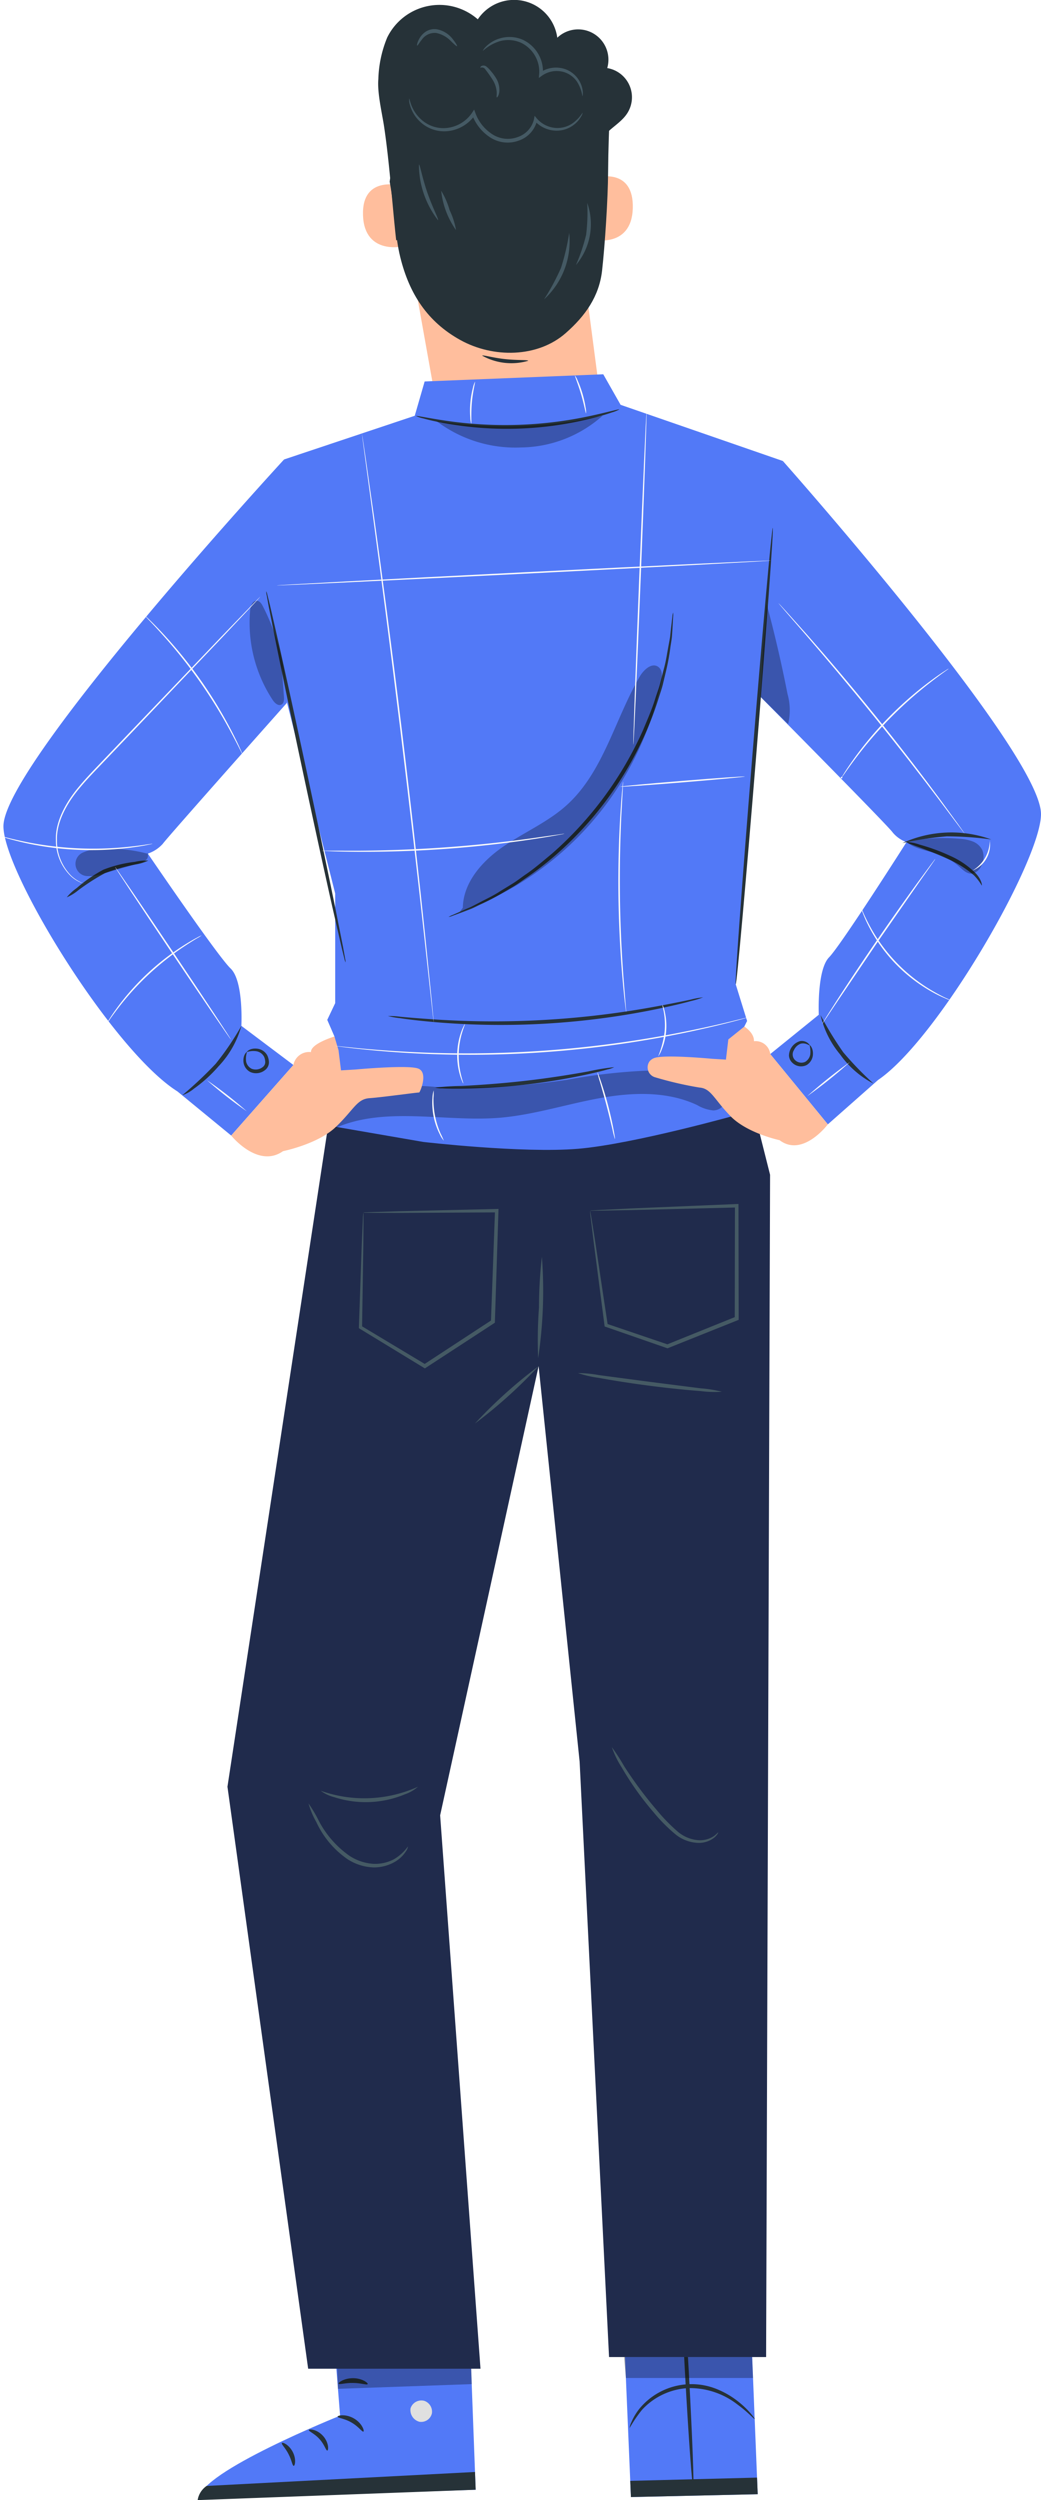 <svg xmlns="http://www.w3.org/2000/svg" width="142.736" height="342.64" viewBox="0 0 142.736 342.64"><g id="Character" transform="translate(-200.87 -135.762)"><g id="Group_346" data-name="Group 346"><g id="Group_187" data-name="Group 187"><g id="Group_186" data-name="Group 186"><g id="Group_171" data-name="Group 171"><g id="Group_170" data-name="Group 170"><g id="Group_169" data-name="Group 169"><path id="Path_81" data-name="Path 81" d="M286.014,445.791l1.366,32.192,17.383-.39-1.3-32.257Z" fill="#5279f7"></path></g></g></g><g id="Group_175" data-name="Group 175"><g id="Group_174" data-name="Group 174"><g id="Group_173" data-name="Group 173"><g id="Group_172" data-name="Group 172"><path id="Path_82" data-name="Path 82" d="M295.915,476.577c.145-.008-.125-7.058-.6-15.744s-.983-15.724-1.128-15.716.125,7.056.6,15.745S295.77,476.585,295.915,476.577Z" fill="#263238"></path></g></g></g></g><g id="Group_178" data-name="Group 178"><g id="Group_177" data-name="Group 177"><g id="Group_176" data-name="Group 176"><path id="Path_83" data-name="Path 83" d="M287.285,475.763l17.385-.447.092,2.277-17.383.39Z" fill="#263238"></path></g></g></g><g id="Group_182" data-name="Group 182"><g id="Group_181" data-name="Group 181"><g id="Group_180" data-name="Group 180"><g id="Group_179" data-name="Group 179"><path id="Path_84" data-name="Path 84" d="M304.346,467.284c.025-.021-.135-.27-.477-.682a12.145,12.145,0,0,0-1.625-1.584,11.834,11.834,0,0,0-2.892-1.751,9.253,9.253,0,0,0-10.726,2.509,7.937,7.937,0,0,0-1.183,1.947,2.238,2.238,0,0,0-.24.8,18.248,18.248,0,0,1,1.7-2.5,9.256,9.256,0,0,1,6.383-2.974,10.633,10.633,0,0,1,6.725,2.269C303.525,466.43,304.276,467.348,304.346,467.284Z" fill="#263238"></path></g></g></g></g><g id="Group_185" data-name="Group 185" opacity="0.3"><g id="Group_184" data-name="Group 184"><g id="Group_183" data-name="Group 183"><path id="Path_85" data-name="Path 85" d="M303.831,454.518l.143,3.547-17.426.312-.113-2.671Z"></path></g></g></g></g><path id="Path_86" data-name="Path 86" d="M286.434,458.8l.253,2.864h17.432L304,458.8Z" opacity="0.3"></path></g><g id="Group_227" data-name="Group 227"><g id="Group_223" data-name="Group 223"><g id="Group_214" data-name="Group 214"><g id="Group_190" data-name="Group 190"><g id="Group_189" data-name="Group 189"><g id="Group_188" data-name="Group 188"><path id="Path_87" data-name="Path 87" d="M245.96,447.279l1.539,19.552s-19.275,7.719-19.343,11.36l37.936-1.21-1.147-30.563Z" fill="#5279f7"></path></g></g></g><g id="Group_194" data-name="Group 194"><g id="Group_193" data-name="Group 193"><g id="Group_192" data-name="Group 192"><g id="Group_191" data-name="Group 191"><path id="Path_88" data-name="Path 88" d="M258.934,464.763a1.567,1.567,0,0,1,1.158,1.739,1.505,1.505,0,0,1-1.713,1.162,1.65,1.65,0,0,1-1.216-1.847,1.56,1.56,0,0,1,1.916-1.012" fill="#e0e0e0"></path></g></g></g></g><g id="Group_197" data-name="Group 197"><g id="Group_196" data-name="Group 196"><g id="Group_195" data-name="Group 195"><path id="Path_89" data-name="Path 89" d="M266.092,476.979,266,474.545l-36.8,1.914a2.9,2.9,0,0,0-1.23,1.943Z" fill="#263238"></path></g></g></g><g id="Group_201" data-name="Group 201"><g id="Group_200" data-name="Group 200"><g id="Group_199" data-name="Group 199"><g id="Group_198" data-name="Group 198"><path id="Path_90" data-name="Path 90" d="M247.159,466.97c.014.187.953.232,1.9.794.96.537,1.469,1.327,1.638,1.245.171-.043-.156-1.149-1.312-1.809S247.111,466.8,247.159,466.97Z" fill="#263238"></path></g></g></g></g><g id="Group_205" data-name="Group 205"><g id="Group_204" data-name="Group 204"><g id="Group_203" data-name="Group 203"><g id="Group_202" data-name="Group 202"><path id="Path_91" data-name="Path 91" d="M243.214,468.8c-.035.184.788.467,1.457,1.231.691.743.887,1.592,1.073,1.576.177.022.26-1.079-.589-2.013S243.21,468.624,243.214,468.8Z" fill="#263238"></path></g></g></g></g><g id="Group_209" data-name="Group 209"><g id="Group_208" data-name="Group 208"><g id="Group_207" data-name="Group 207"><g id="Group_206" data-name="Group 206"><path id="Path_92" data-name="Path 92" d="M241.138,473.706c.171.033.392-.913-.132-1.916s-1.416-1.373-1.488-1.214c-.1.158.492.683.91,1.514C240.864,472.91,240.952,473.7,241.138,473.706Z" fill="#263238"></path></g></g></g></g><g id="Group_213" data-name="Group 213"><g id="Group_212" data-name="Group 212"><g id="Group_211" data-name="Group 211"><g id="Group_210" data-name="Group 210"><path id="Path_93" data-name="Path 93" d="M247.3,462.443c.086.167.933-.127,1.993-.1,1.06.005,1.9.324,1.988.16.1-.14-.729-.8-1.979-.812S247.206,462.3,247.3,462.443Z" fill="#263238"></path></g></g></g></g></g><g id="Group_218" data-name="Group 218"><g id="Group_217" data-name="Group 217"><g id="Group_216" data-name="Group 216"><g id="Group_215" data-name="Group 215"><path id="Path_94" data-name="Path 94" d="M246.442,458.254a3.6,3.6,0,0,0,1.917-.092,8.583,8.583,0,0,0,1.98-.7,9,9,0,0,0,1.076-.631,2.343,2.343,0,0,0,.56-.476.814.814,0,0,0,.043-1,1.026,1.026,0,0,0-.837-.393,2.521,2.521,0,0,0-.715.13,6.9,6.9,0,0,0-1.175.46,6.817,6.817,0,0,0-1.719,1.236c-.853.861-1.126,1.572-1.06,1.606.087.058.494-.546,1.369-1.264a7.626,7.626,0,0,1,1.669-1.036,7.206,7.206,0,0,1,1.087-.387c.4-.123.746-.141.857.035.041.067.047.094-.033.217a1.94,1.94,0,0,1-.411.347,10.015,10.015,0,0,1-.989.622,10.642,10.642,0,0,1-1.823.79A13.251,13.251,0,0,0,246.442,458.254Z" fill="#263238"></path></g></g></g></g><g id="Group_222" data-name="Group 222"><g id="Group_221" data-name="Group 221"><g id="Group_220" data-name="Group 220"><g id="Group_219" data-name="Group 219"><path id="Path_95" data-name="Path 95" d="M246.7,458.511a3.06,3.06,0,0,0,.427-1.873,6.191,6.191,0,0,0-.89-3.232,1.583,1.583,0,0,0-1.264-.916.9.9,0,0,0-.778.569,2.563,2.563,0,0,0-.167.711,4.281,4.281,0,0,0,.054,1.292,4.415,4.415,0,0,0,.9,1.946c.791.96,1.581,1.15,1.594,1.086.058-.1-.609-.429-1.222-1.358a4.416,4.416,0,0,1-.684-1.776,3.957,3.957,0,0,1-.012-1.11c.043-.409.181-.744.336-.709.19-.011.526.281.7.6a6.329,6.329,0,0,1,.519,1.02,6.844,6.844,0,0,1,.453,1.9C246.764,457.779,246.594,458.487,246.7,458.511Z" fill="#263238"></path></g></g></g></g></g><g id="Group_226" data-name="Group 226" opacity="0.3"><g id="Group_225" data-name="Group 225"><g id="Group_224" data-name="Group 224"><path id="Path_96" data-name="Path 96" d="M265.434,458.157l.115,4.346-18.339.647-.139-3.941Z"></path></g></g></g></g><g id="Group_271" data-name="Group 271"><g id="Group_235" data-name="Group 235"><g id="Group_234" data-name="Group 234"><g id="Group_233" data-name="Group 233"><g id="Group_232" data-name="Group 232"><g id="Group_231" data-name="Group 231"><g id="Group_230" data-name="Group 230"><g id="Group_229" data-name="Group 229"><g id="Group_228" data-name="Group 228"><path id="Path_97" data-name="Path 97" d="M261.7,196.693l22.287-.287L281.5,177.43s1.523-.326,1.625-8.582.481-22.283.481-22.283h0a28.7,28.7,0,0,0-28.832,3.625l-1.223.942Z" fill="#ffbe9d"></path></g></g></g></g></g></g></g></g><g id="Group_241" data-name="Group 241"><g id="Group_240" data-name="Group 240"><g id="Group_239" data-name="Group 239"><g id="Group_238" data-name="Group 238"><g id="Group_237" data-name="Group 237"><g id="Group_236" data-name="Group 236"><path id="Path_98" data-name="Path 98" d="M256.134,161.285c-.141-.061-5.673-1.678-5.492,3.967s5.81,4.3,5.814,4.137S256.134,161.285,256.134,161.285Z" fill="#ffbe9d"></path></g></g></g></g></g></g><g id="Group_247" data-name="Group 247"><g id="Group_246" data-name="Group 246"><g id="Group_245" data-name="Group 245"><g id="Group_244" data-name="Group 244"><g id="Group_243" data-name="Group 243"><g id="Group_242" data-name="Group 242"><path id="Path_99" data-name="Path 99" d="M282.643,160.107c.141-.061,5.172-1.418,4.992,4.226s-5.81,4.3-5.814,4.137S282.643,160.107,282.643,160.107Z" fill="#ffbe9d"></path></g></g></g></g></g></g><g id="Group_249" data-name="Group 249"><g id="Group_248" data-name="Group 248"><path id="Path_100" data-name="Path 100" d="M254.3,160.655c.843,4.73.677,7.215,1.458,10.373,1.234,5,3.717,8.832,8.22,11.329s10.6,2.451,14.463-.947c2.685-2.359,4.587-5.024,4.985-8.575s.8-9.839.823-13.412c.046-6.444.477-12.605.477-12.605l-18.41-3.332-10.477,6.23Z" fill="#263238"></path></g></g><g id="Group_252" data-name="Group 252"><g id="Group_251" data-name="Group 251"><g id="Group_250" data-name="Group 250"><path id="Path_101" data-name="Path 101" d="M273.3,185.208a8.248,8.248,0,0,1-6.313-.7c.053-.142,1.415.284,3.144.468S273.274,185.058,273.3,185.208Z" fill="#263238"></path></g></g></g><g id="Group_270" data-name="Group 270"><g id="Group_253" data-name="Group 253"><path id="Path_102" data-name="Path 102" d="M255.193,168.7c-.539-4.847-.889-10.39-1.646-15.5-.284-1.917-.967-4.681-.8-6.612a16.027,16.027,0,0,1,1.211-5.677,7.976,7.976,0,0,1,12.424-2.5,5.979,5.979,0,0,1,10.9,2.521,4.151,4.151,0,0,1,6.849,4.16,4.055,4.055,0,0,1,2.736,6.209c-.853,1.314-2.391,2.037-3.332,3.289a4.711,4.711,0,0,0-.282,5.1" fill="#263238"></path></g><g id="Group_255" data-name="Group 255"><g id="Group_254" data-name="Group 254"><path id="Path_103" data-name="Path 103" d="M280.759,151.183a1.253,1.253,0,0,1-.2.53,3.756,3.756,0,0,1-1.071,1.2,3.845,3.845,0,0,1-2.394.758,4.1,4.1,0,0,1-2.951-1.383l.389-.106a3.836,3.836,0,0,1-2.462,2.824,4.4,4.4,0,0,1-4.151-.523,6.225,6.225,0,0,1-2.335-3.06l.446.05a5.182,5.182,0,0,1-4.169,2.286,4.8,4.8,0,0,1-3.508-1.432,4.885,4.885,0,0,1-1.269-2.159,2.092,2.092,0,0,1-.107-.9c.039-.005.078.309.271.842a5.1,5.1,0,0,0,1.327,1.981,4.519,4.519,0,0,0,3.272,1.23,4.781,4.781,0,0,0,3.761-2.122l.273-.423.174.473a5.809,5.809,0,0,0,2.152,2.8,3.916,3.916,0,0,0,3.682.486,3.4,3.4,0,0,0,2.2-2.437l.084-.468.3.362a3.767,3.767,0,0,0,2.628,1.307,3.663,3.663,0,0,0,2.23-.608A5.253,5.253,0,0,0,280.759,151.183Z" fill="#455a64"></path></g></g><g id="Group_257" data-name="Group 257"><g id="Group_256" data-name="Group 256"><path id="Path_104" data-name="Path 104" d="M280.727,148.945a5.109,5.109,0,0,0-.787-2.055,3.355,3.355,0,0,0-1.935-1.3,3.5,3.5,0,0,0-2.808.536l-.447.322.047-.552a4.23,4.23,0,0,0-.189-1.622,4.421,4.421,0,0,0-2.264-2.635,4.316,4.316,0,0,0-2.87-.252,6.015,6.015,0,0,0-2.393,1.349c-.023-.016.1-.267.458-.628a4.481,4.481,0,0,1,1.838-1.073,4.559,4.559,0,0,1,3.165.172,4.806,4.806,0,0,1,2.558,2.909,4.655,4.655,0,0,1,.2,1.829l-.4-.231a3.891,3.891,0,0,1,3.214-.555,3.6,3.6,0,0,1,2.1,1.545,3.537,3.537,0,0,1,.564,1.624C280.807,148.73,280.753,148.946,280.727,148.945Z" fill="#455a64"></path></g></g><g id="Group_259" data-name="Group 259"><g id="Group_258" data-name="Group 258"><path id="Path_105" data-name="Path 105" d="M268.987,149.109c-.071-.031.015-.321-.015-.775a3.685,3.685,0,0,0-.576-1.668,17.927,17.927,0,0,0-1.064-1.5.546.546,0,0,0-.588-.116c-.028-.01-.029-.125.122-.227a.634.634,0,0,1,.692.057,4.087,4.087,0,0,1,.636.644,6.53,6.53,0,0,1,.643.872,3.091,3.091,0,0,1,.5,1.946C269.267,148.878,269.042,149.141,268.987,149.109Z" fill="#455a64"></path></g></g><g id="Group_261" data-name="Group 261"><g id="Group_260" data-name="Group 260"><path id="Path_106" data-name="Path 106" d="M258.066,142.013c-.058-.021,0-.439.344-1.03a2.755,2.755,0,0,1,.84-.884,2.194,2.194,0,0,1,1.5-.327,3.576,3.576,0,0,1,2.235,1.4c.412.521.6.879.548.922s-.352-.236-.815-.674a3.855,3.855,0,0,0-2.035-1.138,2.151,2.151,0,0,0-1.971.911C258.32,141.677,258.139,142.044,258.066,142.013Z" fill="#455a64"></path></g></g><g id="Group_263" data-name="Group 263"><g id="Group_262" data-name="Group 262"><path id="Path_107" data-name="Path 107" d="M260.933,165.949a12.541,12.541,0,0,1-2.627-7.636c.151-.019.441,1.772,1.169,3.868S261.063,165.87,260.933,165.949Z" fill="#455a64"></path></g></g><g id="Group_265" data-name="Group 265"><g id="Group_264" data-name="Group 264"><path id="Path_108" data-name="Path 108" d="M263.4,167.3a11.368,11.368,0,0,1-2.037-5.392,10.544,10.544,0,0,1,1.153,2.645A10.61,10.61,0,0,1,263.4,167.3Z" fill="#455a64"></path></g></g><g id="Group_267" data-name="Group 267"><g id="Group_266" data-name="Group 266"><path id="Path_109" data-name="Path 109" d="M278.913,167.687a10.78,10.78,0,0,1-3.441,9.1,31.146,31.146,0,0,0,2.323-4.323A31.327,31.327,0,0,0,278.913,167.687Z" fill="#455a64"></path></g></g><g id="Group_269" data-name="Group 269"><g id="Group_268" data-name="Group 268"><path id="Path_110" data-name="Path 110" d="M281.387,163.57a8.7,8.7,0,0,1-1.552,8.523,24.982,24.982,0,0,0,1.4-4.147A25,25,0,0,0,281.387,163.57Z" fill="#455a64"></path></g></g></g></g><g id="Group_298" data-name="Group 298"><g id="Group_273" data-name="Group 273"><g id="Group_272" data-name="Group 272"><path id="Path_111" data-name="Path 111" d="M274.721,322.995l5.623,54.191,4.035,81.61h21.536l.544-162.031L303.6,285.42l-57.732,4.594-13.811,90.617,11.066,79.761h23.63l-5.533-75.84,13.5-61.557" fill="#202b4c"></path></g></g><g id="Group_276" data-name="Group 276"><g id="Group_275" data-name="Group 275"><g id="Group_274" data-name="Group 274"><path id="Path_112" data-name="Path 112" d="M274.721,322.995a64.839,64.839,0,0,1-8.737,7.865,64.664,64.664,0,0,1,8.737-7.865Z" fill="#455a64"></path></g></g></g><g id="Group_279" data-name="Group 279"><g id="Group_278" data-name="Group 278"><g id="Group_277" data-name="Group 277"><path id="Path_113" data-name="Path 113" d="M274.659,321.91a60.958,60.958,0,0,1,.113-6.957,61.052,61.052,0,0,1,.4-6.946,62.111,62.111,0,0,1-.515,13.9Z" fill="#455a64"></path></g></g></g><g id="Group_282" data-name="Group 282"><g id="Group_281" data-name="Group 281"><g id="Group_280" data-name="Group 280"><path id="Path_114" data-name="Path 114" d="M281.78,301.684a1.5,1.5,0,0,1,.345-.038l1.064-.063,4.087-.2,14.6-.61.249-.01v.252c.008,4.555.017,9.711.027,15.158v.473l-.167.067-9.5,3.8-.089.036-.09-.031-8.4-2.918-.131-.045-.018-.135c-.614-4.73-1.125-8.67-1.492-11.5l-.386-3.161a9.166,9.166,0,0,1-.1-1.082,1.858,1.858,0,0,1,.066.308c.04.234.088.515.145.855.126.8.3,1.864.506,3.2.42,2.783,1,6.662,1.706,11.317l-.148-.18,8.418,2.857-.178,0,9.489-3.827-.167.248v-.292c.009-5.447.018-10.6.026-15.158l.249.241-14.442.358-4.149.074-1.117.01A2.718,2.718,0,0,1,281.78,301.684Z" fill="#455a64"></path></g></g></g><g id="Group_285" data-name="Group 285"><g id="Group_284" data-name="Group 284"><g id="Group_283" data-name="Group 283"><path id="Path_115" data-name="Path 115" d="M250.691,301.947a1.208,1.208,0,0,1,.312-.032l.958-.041,3.7-.115,13.317-.309.245-.006-.008.248c-.144,4.5-.311,9.684-.488,15.206l0,.138-.117.076-1.541,1.008c-2.7,1.763-5.325,3.471-7.808,5.091l-.137.088-.138-.084-8.795-5.358-.112-.068,0-.128c.166-4.723.3-8.658.4-11.481.057-1.316.1-2.371.137-3.156a8.579,8.579,0,0,1,.077-1.077,1.612,1.612,0,0,1,.018.31c0,.236,0,.517,0,.858-.006.8-.013,1.87-.023,3.207-.042,2.791-.1,6.681-.171,11.35l-.107-.2,8.832,5.3-.275.005,7.8-5.107,1.541-1.007-.121.214c.2-5.52.391-10.7.555-15.2l.237.242-13.175.072-3.747-.008-1-.013A2.139,2.139,0,0,1,250.691,301.947Z" fill="#455a64"></path></g></g></g><g id="Group_288" data-name="Group 288"><g id="Group_287" data-name="Group 287"><g id="Group_286" data-name="Group 286"><path id="Path_116" data-name="Path 116" d="M299.844,326.5a15.017,15.017,0,0,1-2.919-.092c-1.8-.134-4.275-.378-7-.732s-5.185-.75-6.957-1.079a15.032,15.032,0,0,1-2.846-.656,16.559,16.559,0,0,1,2.9.282l6.967.923,6.971.886A16.685,16.685,0,0,1,299.844,326.5Z" fill="#455a64"></path></g></g></g><g id="Group_291" data-name="Group 291"><g id="Group_290" data-name="Group 290"><g id="Group_289" data-name="Group 289"><path id="Path_117" data-name="Path 117" d="M299.344,386.9c.022.01-.088.311-.51.683a3.408,3.408,0,0,1-2.2.747,5.208,5.208,0,0,1-3.218-1.233,22.211,22.211,0,0,1-2.932-2.966A40.62,40.62,0,0,1,286.121,378a13.049,13.049,0,0,1-1.362-2.8,28.783,28.783,0,0,1,1.685,2.607,53.9,53.9,0,0,0,4.444,5.984,24.529,24.529,0,0,0,2.831,2.927,4.975,4.975,0,0,0,2.919,1.243,3.429,3.429,0,0,0,2.07-.535C299.136,387.129,299.3,386.876,299.344,386.9Z" fill="#455a64"></path></g></g></g><g id="Group_294" data-name="Group 294"><g id="Group_293" data-name="Group 293"><g id="Group_292" data-name="Group 292"><path id="Path_118" data-name="Path 118" d="M256.811,388.806a1.471,1.471,0,0,1-.291.692,4.411,4.411,0,0,1-1.489,1.416,5.688,5.688,0,0,1-2.954.776,6.985,6.985,0,0,1-3.56-1.13,12.59,12.59,0,0,1-4.282-5.1,11.365,11.365,0,0,1-1.065-2.539,18.34,18.34,0,0,1,1.4,2.358,13.5,13.5,0,0,0,4.235,4.832,6.78,6.78,0,0,0,3.288,1.09,5.591,5.591,0,0,0,2.757-.614A6.155,6.155,0,0,0,256.811,388.806Z" fill="#455a64"></path></g></g></g><g id="Group_297" data-name="Group 297"><g id="Group_296" data-name="Group 296"><g id="Group_295" data-name="Group 295"><path id="Path_119" data-name="Path 119" d="M258.183,380.631a5.306,5.306,0,0,1-1.769,1.029,13.976,13.976,0,0,1-9.728.4,5.292,5.292,0,0,1-1.847-.879,17.857,17.857,0,0,0,13.344-.551Z" fill="#455a64"></path></g></g></g></g><g id="Group_345" data-name="Group 345"><path id="Path_120" data-name="Path 120" d="M257.737,192.743l1.358-4.7,24.491-.986,2.378,4.186,22.249,7.7L303.3,249.764l-1.552,20.894,1.56,5.028-2.249,4.483,1.378,8.25s-14.681,4.148-22.318,4.784-21.208-.938-21.208-.938l-13.04-2.251.859-12.2-.99-2.278,1.092-2.3V258.223l-7.386-29.248.371-30.243Z" fill="#5279f7"></path><path id="Path_121" data-name="Path 121" d="M239.818,198.732s-38.463,41.758-38.477,50.262c-.01,6.355,15.028,30.789,23.857,36.346l7.371,6.049,8.532-9.669-7.134-5.363s.323-6.148-1.479-7.866-11.347-15.744-11.347-15.744a4.8,4.8,0,0,0,2.047-1.337c.588-.846,17.006-19.3,17.006-19.3l.479-15.586Z" fill="#5279f7"></path><g id="Group_299" data-name="Group 299"><path id="Path_122" data-name="Path 122" d="M221.207,253.705a6.423,6.423,0,0,1-1.761.534,24.3,24.3,0,0,0-4.185,1.187,29.175,29.175,0,0,0-3.669,2.354,6.564,6.564,0,0,1-1.567.962,6.452,6.452,0,0,1,1.345-1.256,19.406,19.406,0,0,1,3.673-2.533,17.153,17.153,0,0,1,4.333-1.075A6.588,6.588,0,0,1,221.207,253.705Z" fill="#263238"></path></g><g id="Group_300" data-name="Group 300"><path id="Path_123" data-name="Path 123" d="M233.967,276.357a13.046,13.046,0,0,1-3.135,5.543,19.078,19.078,0,0,1-3.349,3.049,5.318,5.318,0,0,1-1.632.926,53.745,53.745,0,0,0,4.587-4.316A37.617,37.617,0,0,0,233.967,276.357Z" fill="#263238"></path></g><g id="Group_301" data-name="Group 301"><path id="Path_124" data-name="Path 124" d="M234.736,279.94c-.066-.025.4-.567,1.373-.46a1.79,1.79,0,0,1,1.4.906,2.278,2.278,0,0,1,.236.984,1.338,1.338,0,0,1-.519,1.033,1.958,1.958,0,0,1-2.029.282,1.75,1.75,0,0,1-.943-1.377c-.09-.992.468-1.426.486-1.368a2.949,2.949,0,0,0-.123,1.306,1.419,1.419,0,0,0,.782,1,1.538,1.538,0,0,0,1.5-.248.851.851,0,0,0,.34-.632,1.918,1.918,0,0,0-.152-.764,1.466,1.466,0,0,0-1.03-.763A2.843,2.843,0,0,0,234.736,279.94Z" fill="#263238"></path></g><g id="Group_302" data-name="Group 302"><path id="Path_125" data-name="Path 125" d="M248.251,267.655a2.052,2.052,0,0,1-.162-.506c-.1-.394-.218-.88-.364-1.472-.312-1.357-.734-3.2-1.247-5.433-1.03-4.592-2.418-10.943-3.92-17.965s-2.833-13.388-3.771-18c-.447-2.252-.814-4.1-1.085-5.468l-.269-1.492a2.008,2.008,0,0,1-.059-.528,2,2,0,0,1,.162.506c.1.393.218.879.364,1.471.312,1.357.733,3.195,1.247,5.432,1.03,4.593,2.418,10.945,3.92,17.969s2.833,13.387,3.771,18l1.085,5.467.269,1.493A2,2,0,0,1,248.251,267.655Z" fill="#263238"></path></g><g id="Group_303" data-name="Group 303"><path id="Path_126" data-name="Path 126" d="M297.269,272.448a10.943,10.943,0,0,1-1.639.5c-1.063.3-2.616.668-4.547,1.074a106.307,106.307,0,0,1-30.694,1.813c-1.966-.175-3.552-.36-4.642-.53a10.952,10.952,0,0,1-1.687-.3,10.758,10.758,0,0,1,1.711.1c1.1.108,2.683.238,4.646.365a122.571,122.571,0,0,0,30.6-1.808c1.934-.358,3.495-.673,4.571-.909A10.724,10.724,0,0,1,297.269,272.448Z" fill="#263238"></path></g><g id="Group_304" data-name="Group 304"><path id="Path_127" data-name="Path 127" d="M285.084,282.014a3.527,3.527,0,0,1-.926.317c-.6.172-1.486.391-2.582.636a86.3,86.3,0,0,1-17.412,1.992c-1.122.01-2.031,0-2.658-.036a3.569,3.569,0,0,1-.974-.1,31.6,31.6,0,0,1,3.621-.233c2.235-.111,5.319-.316,8.71-.7s6.439-.886,8.641-1.283A31.907,31.907,0,0,1,285.084,282.014Z" fill="#263238"></path></g><g id="Group_305" data-name="Group 305"><path id="Path_128" data-name="Path 128" d="M293.162,219.711a2.241,2.241,0,0,1,.005.558c-.023.423-.053.952-.088,1.6q-.036.531-.077,1.156c-.043.421-.125.874-.2,1.363a31.176,31.176,0,0,1-.6,3.3q-.216.912-.451,1.9c-.163.66-.409,1.325-.623,2.026A45.473,45.473,0,0,1,289.49,236a47.955,47.955,0,0,1-12.633,17.123,45.627,45.627,0,0,1-3.7,2.86c-.607.411-1.169.842-1.752,1.193l-1.685.993a31.159,31.159,0,0,1-2.979,1.549c-.447.211-.856.423-1.245.589l-1.082.414-1.5.556a2.264,2.264,0,0,1-.535.16,2.289,2.289,0,0,1,.5-.259l1.459-.644,1.058-.454c.382-.178.782-.4,1.219-.624.866-.463,1.887-.924,2.921-1.605l1.653-1.013c.572-.356,1.124-.792,1.72-1.207,1.209-.808,2.377-1.832,3.635-2.87A49.183,49.183,0,0,0,289.051,235.8c.621-1.509,1.255-2.927,1.67-4.32.221-.691.474-1.347.646-2s.327-1.278.48-1.878c.345-1.189.485-2.3.672-3.265.084-.484.179-.932.237-1.349q.064-.618.121-1.144c.075-.641.136-1.166.185-1.585A2.277,2.277,0,0,1,293.162,219.711Z" fill="#263238"></path></g><g id="Group_306" data-name="Group 306"><path id="Path_129" data-name="Path 129" d="M285.791,191.873a4.587,4.587,0,0,1-1.034.415c-.676.241-1.671.535-2.915.848a47.877,47.877,0,0,1-19.906.645c-1.261-.232-2.273-.461-2.963-.658a4.528,4.528,0,0,1-1.059-.347c.021-.085,1.561.273,4.081.642a55.524,55.524,0,0,0,19.765-.64C284.25,192.246,285.765,191.789,285.791,191.873Z" fill="#263238"></path></g><g id="Group_307" data-name="Group 307" opacity="0.3"><path id="Path_130" data-name="Path 130" d="M260.707,193.459a17.9,17.9,0,0,0,11.628,3.627,17.1,17.1,0,0,0,11.172-4.363,61.359,61.359,0,0,1-22.8.736"></path></g><g id="Group_308" data-name="Group 308" opacity="0.3"><path id="Path_131" data-name="Path 131" d="M246.665,290.438c7.068-3.234,15.568-.748,23.3-1.542,4.479-.461,8.805-1.856,13.236-2.651s9.178-.949,13.253.965a5.392,5.392,0,0,0,2.214.737c.785,0,1.638-.6,1.572-1.383a1.953,1.953,0,0,0-.955-1.286,17.052,17.052,0,0,0-10.115-2.766,77.3,77.3,0,0,0-10.581,1.245,98.824,98.824,0,0,1-18.068.964,31.632,31.632,0,0,0-8.294.293c-2.706.62-5.35,2.251-6.394,4.822"></path></g><g id="Group_312" data-name="Group 312"><path id="Path_132" data-name="Path 132" d="M308.213,198.943s35.415,39.9,35.393,48.4c-.017,6.353-14.108,30.843-22.346,36.435l-6.883,6.078-7.9-9.632,6.66-5.391s-.275-6.145,1.408-7.869,10.622-15.788,10.622-15.788a4.374,4.374,0,0,1-1.9-1.328c-.543-.843-18.758-19.223-18.758-19.223l.913-13.221Z" fill="#5279f7"></path><g id="Group_309" data-name="Group 309"><path id="Path_133" data-name="Path 133" d="M325.169,251.173a5.727,5.727,0,0,1,1.778.34,26.322,26.322,0,0,1,4.1,1.495,11.639,11.639,0,0,1,3.637,2.47c.794.863.862,1.65.8,1.643a7.309,7.309,0,0,0-1.062-1.387,14.28,14.28,0,0,0-3.594-2.255C327.778,252.077,325.12,251.339,325.169,251.173Z" fill="#263238"></path></g><g id="Group_310" data-name="Group 310"><path id="Path_134" data-name="Path 134" d="M313.379,274.882a46.953,46.953,0,0,0,3.112,5.093,44.571,44.571,0,0,0,4.147,4.29,12.763,12.763,0,0,1-4.56-3.972A12.944,12.944,0,0,1,313.379,274.882Z" fill="#263238"></path></g><g id="Group_311" data-name="Group 311"><path id="Path_135" data-name="Path 135" d="M311.869,278.995c-.043.105-.495-.379-1.217-.193a1.649,1.649,0,0,0-.919.875,1.088,1.088,0,0,0,.144,1.366,1.257,1.257,0,0,0,1.385.252,1.47,1.47,0,0,0,.706-1.021,3.416,3.416,0,0,0-.1-1.279c.026-.055.534.379.463,1.332a1.784,1.784,0,0,1-.839,1.388,1.7,1.7,0,0,1-1.975-.295,1.459,1.459,0,0,1-.469-1,2.11,2.11,0,0,1,1.516-1.972,1.33,1.33,0,0,1,1.055.252C311.813,278.857,311.89,278.97,311.869,278.995Z" fill="#263238"></path></g><path id="Path_136" data-name="Path 136" d="M314.377,289.853s-3.432,4.58-6.619,2.169c0,0-4.445-.937-6.735-3.3s-2.655-3.8-4.268-3.914a49.089,49.089,0,0,1-6.019-1.393,1.415,1.415,0,0,1-.807-2.19,1.472,1.472,0,0,1,.694-.473c1.451-.495,7.9.118,7.9.118l1.883.112.328-2.766,2.194-1.762s1.386.851,1.318,2.008a2.016,2.016,0,0,1,2.238,1.757Z" fill="#ffbe9d"></path></g><path id="Path_137" data-name="Path 137" d="M232.569,291.389s3.669,4.565,7.106,2.14c0,0,4.781-.957,7.253-3.329s2.871-3.815,4.605-3.934,6.718-.82,6.805-.774,1.362-2.822-.2-3.31-8.487.153-8.487.153l-2.024.12-.341-2.765-.559-1.875s-3.285.98-3.216,2.137a2.189,2.189,0,0,0-2.414,1.768Z" fill="#ffbe9d"></path><g id="Group_313" data-name="Group 313" opacity="0.3"><path id="Path_138" data-name="Path 138" d="M264.331,260.169c.054-3.461,2.644-6.379,5.492-8.346s6.11-3.353,8.69-5.662c5.089-4.553,6.635-11.777,10.075-17.676.543-.932,1.647-1.956,2.528-1.336.62.436.561,1.359.414,2.1a42.634,42.634,0,0,1-27.638,31.5"></path></g><g id="Group_314" data-name="Group 314"><path id="Path_139" data-name="Path 139" d="M306.829,208.106c.143.012-.878,14.025-2.281,31.3s-2.656,31.268-2.8,31.256.877-14.022,2.28-31.3S306.686,208.1,306.829,208.106Z" fill="#263238"></path></g><g id="Group_315" data-name="Group 315" opacity="0.3"><path id="Path_140" data-name="Path 140" d="M308.934,234.995a8.149,8.149,0,0,0-.079-4.1q-1.217-6.217-2.861-12.341c.015,2.148-.518,5.326-.576,7.857-.035,1.484-.279,4.839-.279,4.839Z"></path></g><g id="Group_316" data-name="Group 316" opacity="0.3"><path id="Path_141" data-name="Path 141" d="M324.967,251.107a27.53,27.53,0,0,1,7.422-.395,6.129,6.129,0,0,1,1.833.363,2.434,2.434,0,0,1,1.352,1.23,2.565,2.565,0,0,1-.088,1.959,1.787,1.787,0,0,1-1.374,1.228c-.675.043-1.219-.506-1.723-.958a8.614,8.614,0,0,0-2.9-1.717c-1.542-.54-3.32-.686-4.495-1.821"></path></g><g id="Group_317" data-name="Group 317"><path id="Path_142" data-name="Path 142" d="M336.791,250.81a46.036,46.036,0,0,0-6.113-.428,46.113,46.113,0,0,0-6.06.919,16.13,16.13,0,0,1,12.173-.491Z" fill="#263238"></path></g><g id="Group_318" data-name="Group 318" opacity="0.3"><path id="Path_143" data-name="Path 143" d="M221.238,252.8a19.721,19.721,0,0,0-6.251-.685,5.491,5.491,0,0,0-2.617.437,1.684,1.684,0,0,0,.593,3.28,5.592,5.592,0,0,0,2-.323l5-1.453a2.127,2.127,0,0,0,.954-.464.73.73,0,0,0,.1-.965"></path></g><g id="Group_319" data-name="Group 319" opacity="0.3"><path id="Path_144" data-name="Path 144" d="M240.012,229.262a29.433,29.433,0,0,0-3.095-10.4c-.177-.346-.423-.73-.81-.766-.6-.054-.883.716-.938,1.314a19.238,19.238,0,0,0,3.083,12.273c.277.419.763.88,1.206.644.357-.191.375-.687.344-1.091q-.156-2.073-.313-4.147"></path></g><g id="Group_320" data-name="Group 320"><path id="Path_145" data-name="Path 145" d="M265.486,193.838a2.942,2.942,0,0,1-.136-.844,12.439,12.439,0,0,1,.367-4.1,2.9,2.9,0,0,1,.284-.807c.062.017-.293,1.27-.43,2.859S265.551,193.833,265.486,193.838Z" fill="#fafafa"></path></g><g id="Group_321" data-name="Group 321"><path id="Path_146" data-name="Path 146" d="M281.226,192.415c-.062.009-.258-1.191-.682-2.622s-.9-2.547-.846-2.573a2.692,2.692,0,0,1,.381.7,14.69,14.69,0,0,1,1.087,3.694A2.717,2.717,0,0,1,281.226,192.415Z" fill="#fafafa"></path></g><g id="Group_322" data-name="Group 322"><path id="Path_147" data-name="Path 147" d="M260.341,275.895s-.043-.282-.105-.82q-.1-.879-.26-2.355c-.229-2.1-.55-5.045-.944-8.664-.8-7.316-1.948-17.417-3.306-28.562s-2.677-21.231-3.657-28.525c-.487-3.608-.883-6.545-1.166-8.636q-.2-1.474-.313-2.349c-.069-.537-.1-.821-.1-.821s.054.28.137.815q.13.875.351,2.344c.3,2.088.718,5.023,1.232,8.627,1.017,7.29,2.357,17.369,3.718,28.519s2.481,21.252,3.245,28.572c.367,3.623.666,6.572.878,8.671.093.988.167,1.773.222,2.36C260.327,275.611,260.341,275.895,260.341,275.895Z" fill="#fafafa"></path></g><g id="Group_323" data-name="Group 323"><path id="Path_148" data-name="Path 148" d="M264.4,284.261a1.046,1.046,0,0,1-.154-.295,6.734,6.734,0,0,1-.306-.851,9.687,9.687,0,0,1,.157-5.889,6.761,6.761,0,0,1,.351-.834,1.029,1.029,0,0,1,.17-.286c.032.016-.162.444-.381,1.166a10.959,10.959,0,0,0-.155,5.8C264.258,283.809,264.429,284.247,264.4,284.261Z" fill="#fafafa"></path></g><g id="Group_324" data-name="Group 324"><path id="Path_149" data-name="Path 149" d="M261.725,292.093a3.61,3.61,0,0,1-.563-.893,9.511,9.511,0,0,1-1-4.957,3.634,3.634,0,0,1,.174-1.041,9.821,9.821,0,0,1-.027,1.048,11.4,11.4,0,0,0,.985,4.887A9.713,9.713,0,0,1,261.725,292.093Z" fill="#fafafa"></path></g><g id="Group_325" data-name="Group 325"><path id="Path_150" data-name="Path 150" d="M285.192,291.888a10.257,10.257,0,0,1-.35-1.348c-.2-.836-.472-1.989-.805-3.255s-.662-2.406-.9-3.231a10.526,10.526,0,0,1-.36-1.345,1.3,1.3,0,0,1,.156.342c.088.224.206.552.344.959.277.815.628,1.951.963,3.222s.588,2.432.748,3.277c.081.423.139.766.173,1.005A1.346,1.346,0,0,1,285.192,291.888Z" fill="#fafafa"></path></g><g id="Group_326" data-name="Group 326"><path id="Path_151" data-name="Path 151" d="M291.693,273.461a3.516,3.516,0,0,1,.34,1.019,8.627,8.627,0,0,1-.425,5.117,3.535,3.535,0,0,1-.5.949,13.04,13.04,0,0,0,.9-3.492,10.319,10.319,0,0,0-.113-2.545C291.777,273.863,291.66,273.471,291.693,273.461Z" fill="#fafafa"></path></g><g id="Group_327" data-name="Group 327"><path id="Path_152" data-name="Path 152" d="M286.3,242.89a1.875,1.875,0,0,1,0,.322c-.014.272-.031.574-.049.92-.049.9-.109,2.037-.182,3.382-.136,2.856-.25,6.806-.194,11.169s.28,8.31.494,11.162c.108,1.342.2,2.472.271,3.376.028.345.052.647.074.918a1.855,1.855,0,0,1,.012.322,1.882,1.882,0,0,1-.053-.317l-.113-.915c-.1-.794-.214-1.947-.338-3.372-.251-2.851-.495-6.8-.555-11.171s.081-8.323.255-11.18c.087-1.428.173-2.583.248-3.38l.088-.918A1.924,1.924,0,0,1,286.3,242.89Z" fill="#fafafa"></path></g><g id="Group_328" data-name="Group 328"><path id="Path_153" data-name="Path 153" d="M289.519,192.271c.057,0-.3,10.2-.8,22.776s-.95,22.773-1.008,22.771.3-10.2.8-22.779S289.461,192.269,289.519,192.271Z" fill="#fafafa"></path></g><g id="Group_329" data-name="Group 329"><path id="Path_154" data-name="Path 154" d="M306.557,212.593c0,.058-15.157.865-33.857,1.8s-33.867,1.653-33.87,1.6,15.154-.865,33.86-1.8S306.554,212.536,306.557,212.593Z" fill="#fafafa"></path></g><g id="Group_330" data-name="Group 330"><path id="Path_155" data-name="Path 155" d="M278.262,250.024a1.968,1.968,0,0,1-.332.076l-.956.177c-.832.153-2.039.349-3.533.571-2.989.445-7.137.947-11.738,1.272s-8.781.4-11.8.38c-1.511-.011-2.733-.037-3.577-.072l-.972-.042a2.194,2.194,0,0,1-.339-.028,1.937,1.937,0,0,1,.34-.014l.972,0,3.576.006c3.02-.015,7.191-.12,11.788-.441s8.74-.8,11.732-1.21l3.541-.5.962-.138A2.066,2.066,0,0,1,278.262,250.024Z" fill="#fafafa"></path></g><g id="Group_331" data-name="Group 331"><path id="Path_156" data-name="Path 156" d="M303,242.185c.005.058-3.815.415-8.531.8s-8.544.649-8.549.592,3.814-.415,8.532-.8S303,242.128,303,242.185Z" fill="#fafafa"></path></g><g id="Group_332" data-name="Group 332"><path id="Path_157" data-name="Path 157" d="M303.674,275.136s-3.08.922-8.159,2.01a145.489,145.489,0,0,1-40.365,2.82c-5.181-.371-8.359-.855-8.359-.855s.2.008.582.043l1.663.165c1.442.158,3.535.335,6.124.5A151.867,151.867,0,0,0,295.484,277c2.541-.524,4.589-.991,6-1.347l1.624-.395C303.476,275.172,303.674,275.136,303.674,275.136Z" fill="#fafafa"></path></g><g id="Group_333" data-name="Group 333"><path id="Path_158" data-name="Path 158" d="M330.944,227.4a.825.825,0,0,1-.166.139l-.5.366c-.436.311-1.058.774-1.815,1.36a54.531,54.531,0,0,0-10.44,10.644c-.571.768-1.022,1.4-1.325,1.841l-.356.5a.109.109,0,1,1-.035-.023c.1-.167.209-.34.324-.526.282-.457.715-1.1,1.273-1.883a48.893,48.893,0,0,1,10.47-10.674c.77-.573,1.407-1.018,1.858-1.309l.52-.335A.839.839,0,0,1,330.944,227.4Z" fill="#fafafa"></path></g><g id="Group_334" data-name="Group 334"><path id="Path_159" data-name="Path 159" d="M333.139,250.015s-.1-.107-.26-.321l-.714-.946-2.618-3.482c-2.217-2.935-5.319-6.959-8.846-11.324s-6.813-8.242-9.218-11.026c-1.16-1.335-2.121-2.443-2.855-3.289l-.775-.9c-.175-.207-.259-.322-.259-.322s.105.1.29.294l.8.87,2.906,3.247c2.434,2.759,5.738,6.624,9.269,10.992s6.614,8.408,8.8,11.366l2.565,3.522.683.969C333.067,249.892,333.139,250.015,333.139,250.015Z" fill="#fafafa"></path></g><g id="Group_335" data-name="Group 335"><path id="Path_160" data-name="Path 160" d="M336.58,250.977a3.783,3.783,0,0,1-2.387,4.1,4.8,4.8,0,0,0,2.387-4.1Z" fill="#fafafa"></path></g><g id="Group_336" data-name="Group 336"><path id="Path_161" data-name="Path 161" d="M313.59,276.1a1.387,1.387,0,0,1,.134-.245l.419-.681q.652-1.023,1.582-2.479c1.348-2.084,3.242-4.944,5.385-8.067s4.132-5.92,5.593-7.928q1.023-1.389,1.744-2.366c.178-.234.337-.443.485-.636a1.3,1.3,0,0,1,.18-.213,1.434,1.434,0,0,1-.146.238l-.454.658q-.7.991-1.69,2.4l-5.54,7.96-5.434,8.03-1.637,2.442-.452.66A1.425,1.425,0,0,1,313.59,276.1Z" fill="#fafafa"></path></g><g id="Group_337" data-name="Group 337"><path id="Path_162" data-name="Path 162" d="M317.422,281.3a68.269,68.269,0,0,1-5.887,4.71,68.253,68.253,0,0,1,5.887-4.71Z" fill="#fafafa"></path></g><g id="Group_338" data-name="Group 338"><path id="Path_163" data-name="Path 163" d="M331.219,272.865a4.562,4.562,0,0,1-.673-.251,16.447,16.447,0,0,1-1.765-.851,21.569,21.569,0,0,1-8.861-9.186,16.632,16.632,0,0,1-.788-1.794,4.721,4.721,0,0,1-.226-.682,4.919,4.919,0,0,1,.3.652c.174.426.46,1.029.843,1.757a22.812,22.812,0,0,0,8.8,9.125c.714.409,1.307.716,1.726.906A4.753,4.753,0,0,1,331.219,272.865Z" fill="#fafafa"></path></g><g id="Group_339" data-name="Group 339"><path id="Path_164" data-name="Path 164" d="M236.578,217.517s-.114.141-.347.4c-.275.295-.614.659-1.025,1.1-.951,1.007-2.236,2.369-3.8,4.028l-12.593,13.234-3.6,3.765c-1.16,1.219-2.3,2.374-3.289,3.555-1.992,2.322-3.319,4.942-3.242,7.291a6.767,6.767,0,0,0,2.011,4.945,5.187,5.187,0,0,0,1.72,1.032s-.173-.05-.5-.166a4.527,4.527,0,0,1-1.274-.806,6.8,6.8,0,0,1-2.105-5c-.1-2.4,1.245-5.071,3.242-7.416.993-1.193,2.132-2.353,3.289-3.573l3.6-3.768L231.3,222.94l3.848-3.982,1.054-1.075C236.443,217.638,236.578,217.517,236.578,217.517Z" fill="#fafafa"></path></g><g id="Group_340" data-name="Group 340"><path id="Path_165" data-name="Path 165" d="M234.144,239.191a1.018,1.018,0,0,1-.121-.207l-.312-.612c-.264-.536-.659-1.3-1.163-2.242a67.979,67.979,0,0,0-9.577-13.577c-.715-.79-1.3-1.42-1.721-1.848l-.472-.5a1.1,1.1,0,0,1-.155-.184,1,1,0,0,1,.184.154l.5.472c.433.411,1.041,1.026,1.772,1.805a60.963,60.963,0,0,1,9.6,13.608c.489.95.865,1.729,1.106,2.276.1.226.191.433.277.629A1.018,1.018,0,0,1,234.144,239.191Z" fill="#fafafa"></path></g><g id="Group_341" data-name="Group 341"><path id="Path_166" data-name="Path 166" d="M221.778,251.4a.873.873,0,0,1-.208.057l-.6.125c-.524.108-1.29.232-2.239.355a42.342,42.342,0,0,1-14.878-.759c-.933-.219-1.681-.42-2.192-.581l-.588-.186a.863.863,0,0,1-.2-.078.814.814,0,0,1,.212.038l.6.147c.516.137,1.268.316,2.2.516a46.435,46.435,0,0,0,14.828.757c.949-.1,1.716-.205,2.243-.289l.61-.086A.812.812,0,0,1,221.778,251.4Z" fill="#fafafa"></path></g><g id="Group_342" data-name="Group 342"><path id="Path_167" data-name="Path 167" d="M228.532,263.946a4.653,4.653,0,0,1-.593.379c-.39.229-.946.574-1.622,1.017a37.479,37.479,0,0,0-9.214,8.538c-.492.64-.879,1.168-1.137,1.539a4.548,4.548,0,0,1-.423.563,4.5,4.5,0,0,1,.356-.608c.237-.386.607-.929,1.087-1.583a33.814,33.814,0,0,1,9.252-8.573c.688-.428,1.258-.756,1.661-.963A4.332,4.332,0,0,1,228.532,263.946Z" fill="#fafafa"></path></g><g id="Group_343" data-name="Group 343"><path id="Path_168" data-name="Path 168" d="M232.534,278.233c-.047.032-3.643-5.237-8.03-11.768s-7.9-11.852-7.857-11.884,3.642,5.235,8.03,11.768S232.582,278.2,232.534,278.233Z" fill="#fafafa"></path></g><g id="Group_344" data-name="Group 344"><path id="Path_169" data-name="Path 169" d="M234.71,288.065a58,58,0,0,1-5.474-4.274,57.68,57.68,0,0,1,5.474,4.274Z" fill="#fafafa"></path></g></g></g></g></svg>